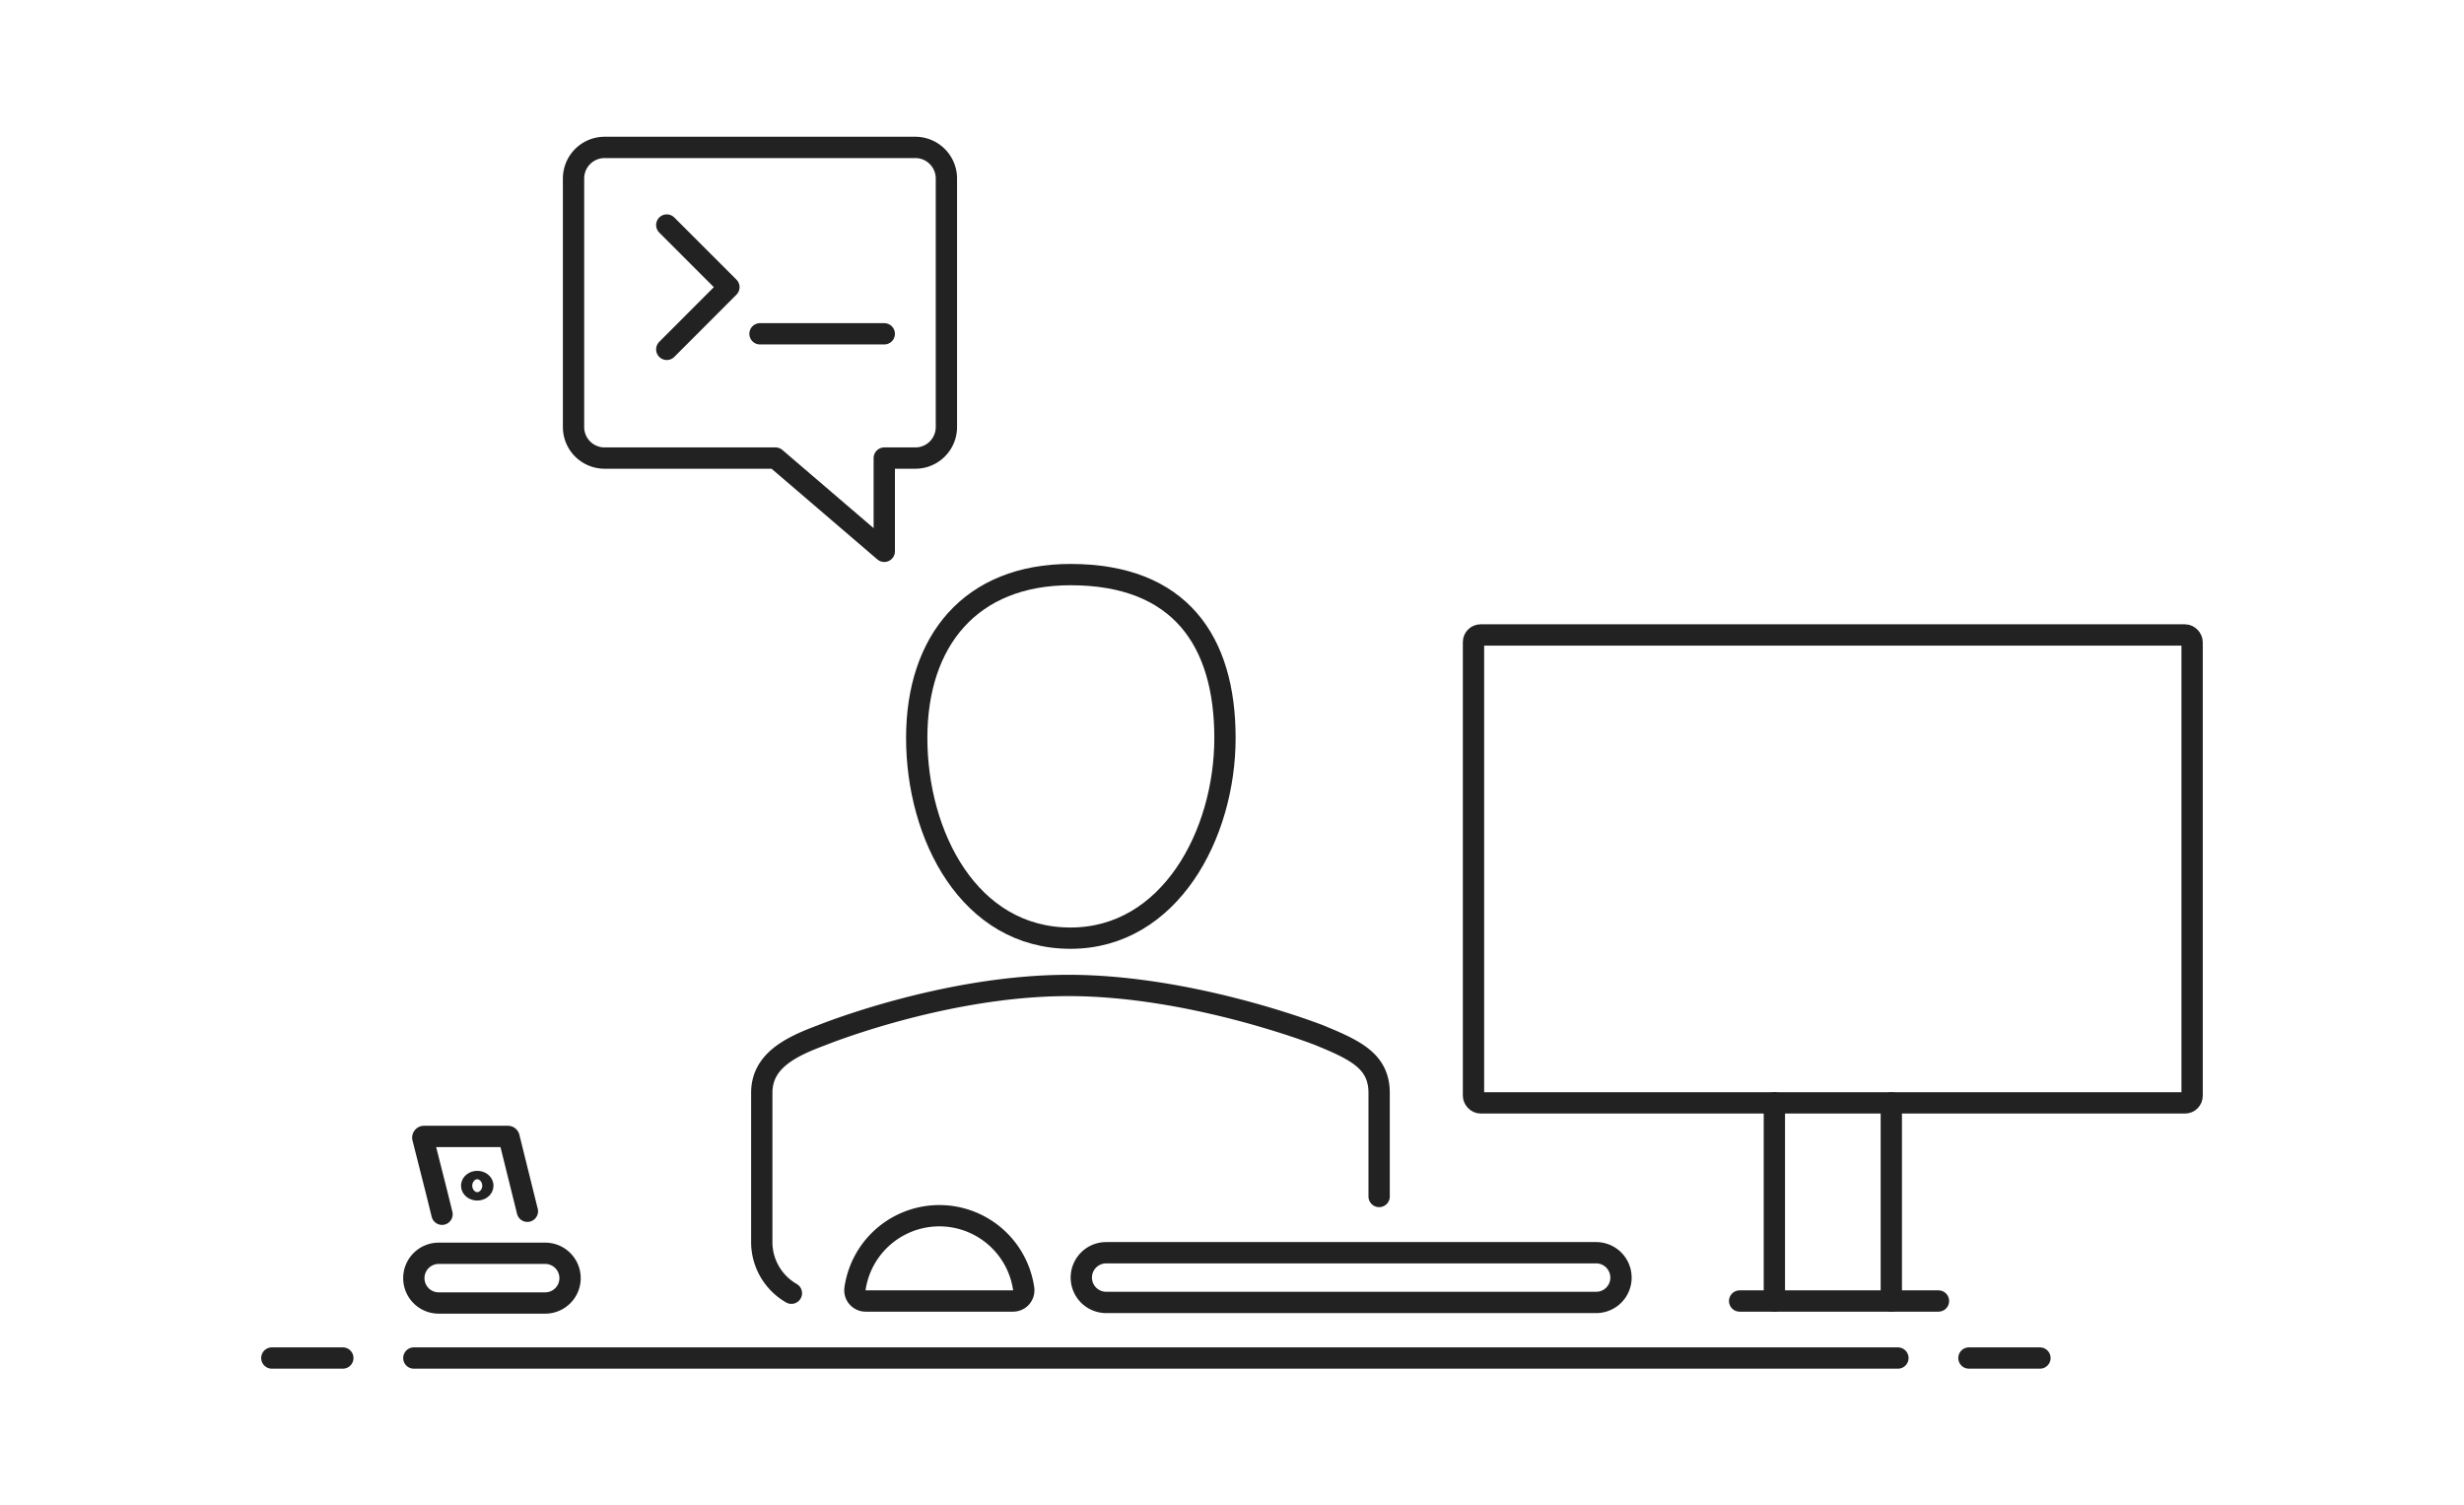 <svg xmlns="http://www.w3.org/2000/svg" viewBox="0 0 347 212" version="1.1" xmlns:xlink="http://www.w3.org/1999/xlink" x="0px" y="0px" xml:space="preserve" height="212px" width="347px">
    <defs>
        <style>.cls-1, .cls-2, .cls-3 {
                fill: none;
                stroke: #222222;
                stroke-width: 3px;
            }
            .cls-1, .cls-2 {
                stroke-linecap: round;
            }
            .cls-2 {
                stroke-linejoin: round;
            }</style>
    </defs>
    {#    <title>Job at Mindspace: Full Stack Developer</title>#}
    <g id="full-stack">
        <g id="table">
            <line id="Line_52" data-name="Line 52" class="cls-1" x1="58.28" y1="191.25" x2="267.28" y2="191.25"/>
            <line id="Line_53" data-name="Line 53" class="cls-1" x1="38.28" y1="191.25" x2="48.28" y2="191.25"/>
            <line id="Line_54" data-name="Line 54" class="cls-1" x1="277.28" y1="191.25" x2="287.28" y2="191.25"/>
        </g>
        <g id="screen">
            <rect id="Rectangle_145" data-name="Rectangle 145" class="cls-2" x="207.51" y="89.42" width="101.2"
                  height="65.9" rx="1"/>
            <line id="Line_70" data-name="Line 70" class="cls-2" x1="244.99" y1="183.22" x2="272.99" y2="183.22"/>
            <line id="Line_71" data-name="Line 71" class="cls-2" x1="249.88" y1="155.32" x2="249.88" y2="183.22"/>
            <line id="Line_72" data-name="Line 72" class="cls-2" x1="266.35" y1="155.32" x2="266.35" y2="183.22"/>
        </g>
        <path id="mouse" class="cls-3"
              d="M142.68,183.22H121.89a1.51,1.51,0,0,1-1.48-1.74,12,12,0,0,1,23.75,0A1.51,1.51,0,0,1,142.68,183.22Z"/>
        <g id="stand">
            <path id="Rectangle_150" data-name="Rectangle 150" class="cls-3"
                  d="M61.78,176.5h15a3.5,3.5,0,0,1,3.5,3.5h0a3.5,3.5,0,0,1-3.5,3.5h-15a3.5,3.5,0,0,1-3.5-3.5h0A3.5,3.5,0,0,1,61.78,176.5Z"/>
            <path id="Rectangle_145-2" data-name="Rectangle 145" class="cls-2"
                  d="M62.25,171l-.71-2.88-2-7.9a.18.18,0,0,1,.18-.18h11.8a.18.18,0,0,1,.18.18l2.57,10.36"/>
            <ellipse class="cls-3" cx="67.21" cy="166.98" rx="0.79" ry="0.59"/>
        </g>
        <path id="keyboard" class="cls-3"
              d="M155.78,176.42h69a3.5,3.5,0,0,1,3.5,3.5h0a3.49,3.49,0,0,1-3.5,3.5h-69a3.5,3.5,0,0,1-3.5-3.5h0A3.5,3.5,0,0,1,155.78,176.42Z"/>
        <g id="person">
            <path id="Path_601" data-name="Path 601" class="cls-1"
                  d="M150.76,80.92c15.41,0,21.75,9.35,21.75,23s-7.83,28.2-21.75,28.2c-14.31,0-21.66-14.5-21.66-28.2S136.72,80.92,150.76,80.92Z"/>
            <path id="Path_602" data-name="Path 602" class="cls-1"
                  d="M111.45,182.12a8.31,8.31,0,0,1-4.17-7V153.9c0-4.48,4-6.47,8.46-8.12,0,0,17.22-7,34.73-7s35.3,7,35.3,7c5.08,2.09,8.45,3.64,8.45,8.13V168.5"/>
        </g>
        <g id="bubble">
            <path id="Path_548" data-name="Path 548" class="cls-2"
                  d="M80.77,60.14a4.37,4.37,0,0,0,4.37,4.37h24.07l15.32,13.13V64.51h4.38a4.37,4.37,0,0,0,4.37-4.37v-35a4.38,4.38,0,0,0-4.37-4.38H85.14a4.38,4.38,0,0,0-4.37,4.38h0Z"/>
            <path id="Path_550" data-name="Path 550" class="cls-2" d="M93.9,31.69l8.75,8.75L93.9,49.2"/>
            <line id="Line_66" data-name="Line 66" class="cls-2" x1="107.03" y1="47.01" x2="124.53" y2="47.01"/>
        </g>
    </g>
</svg>
